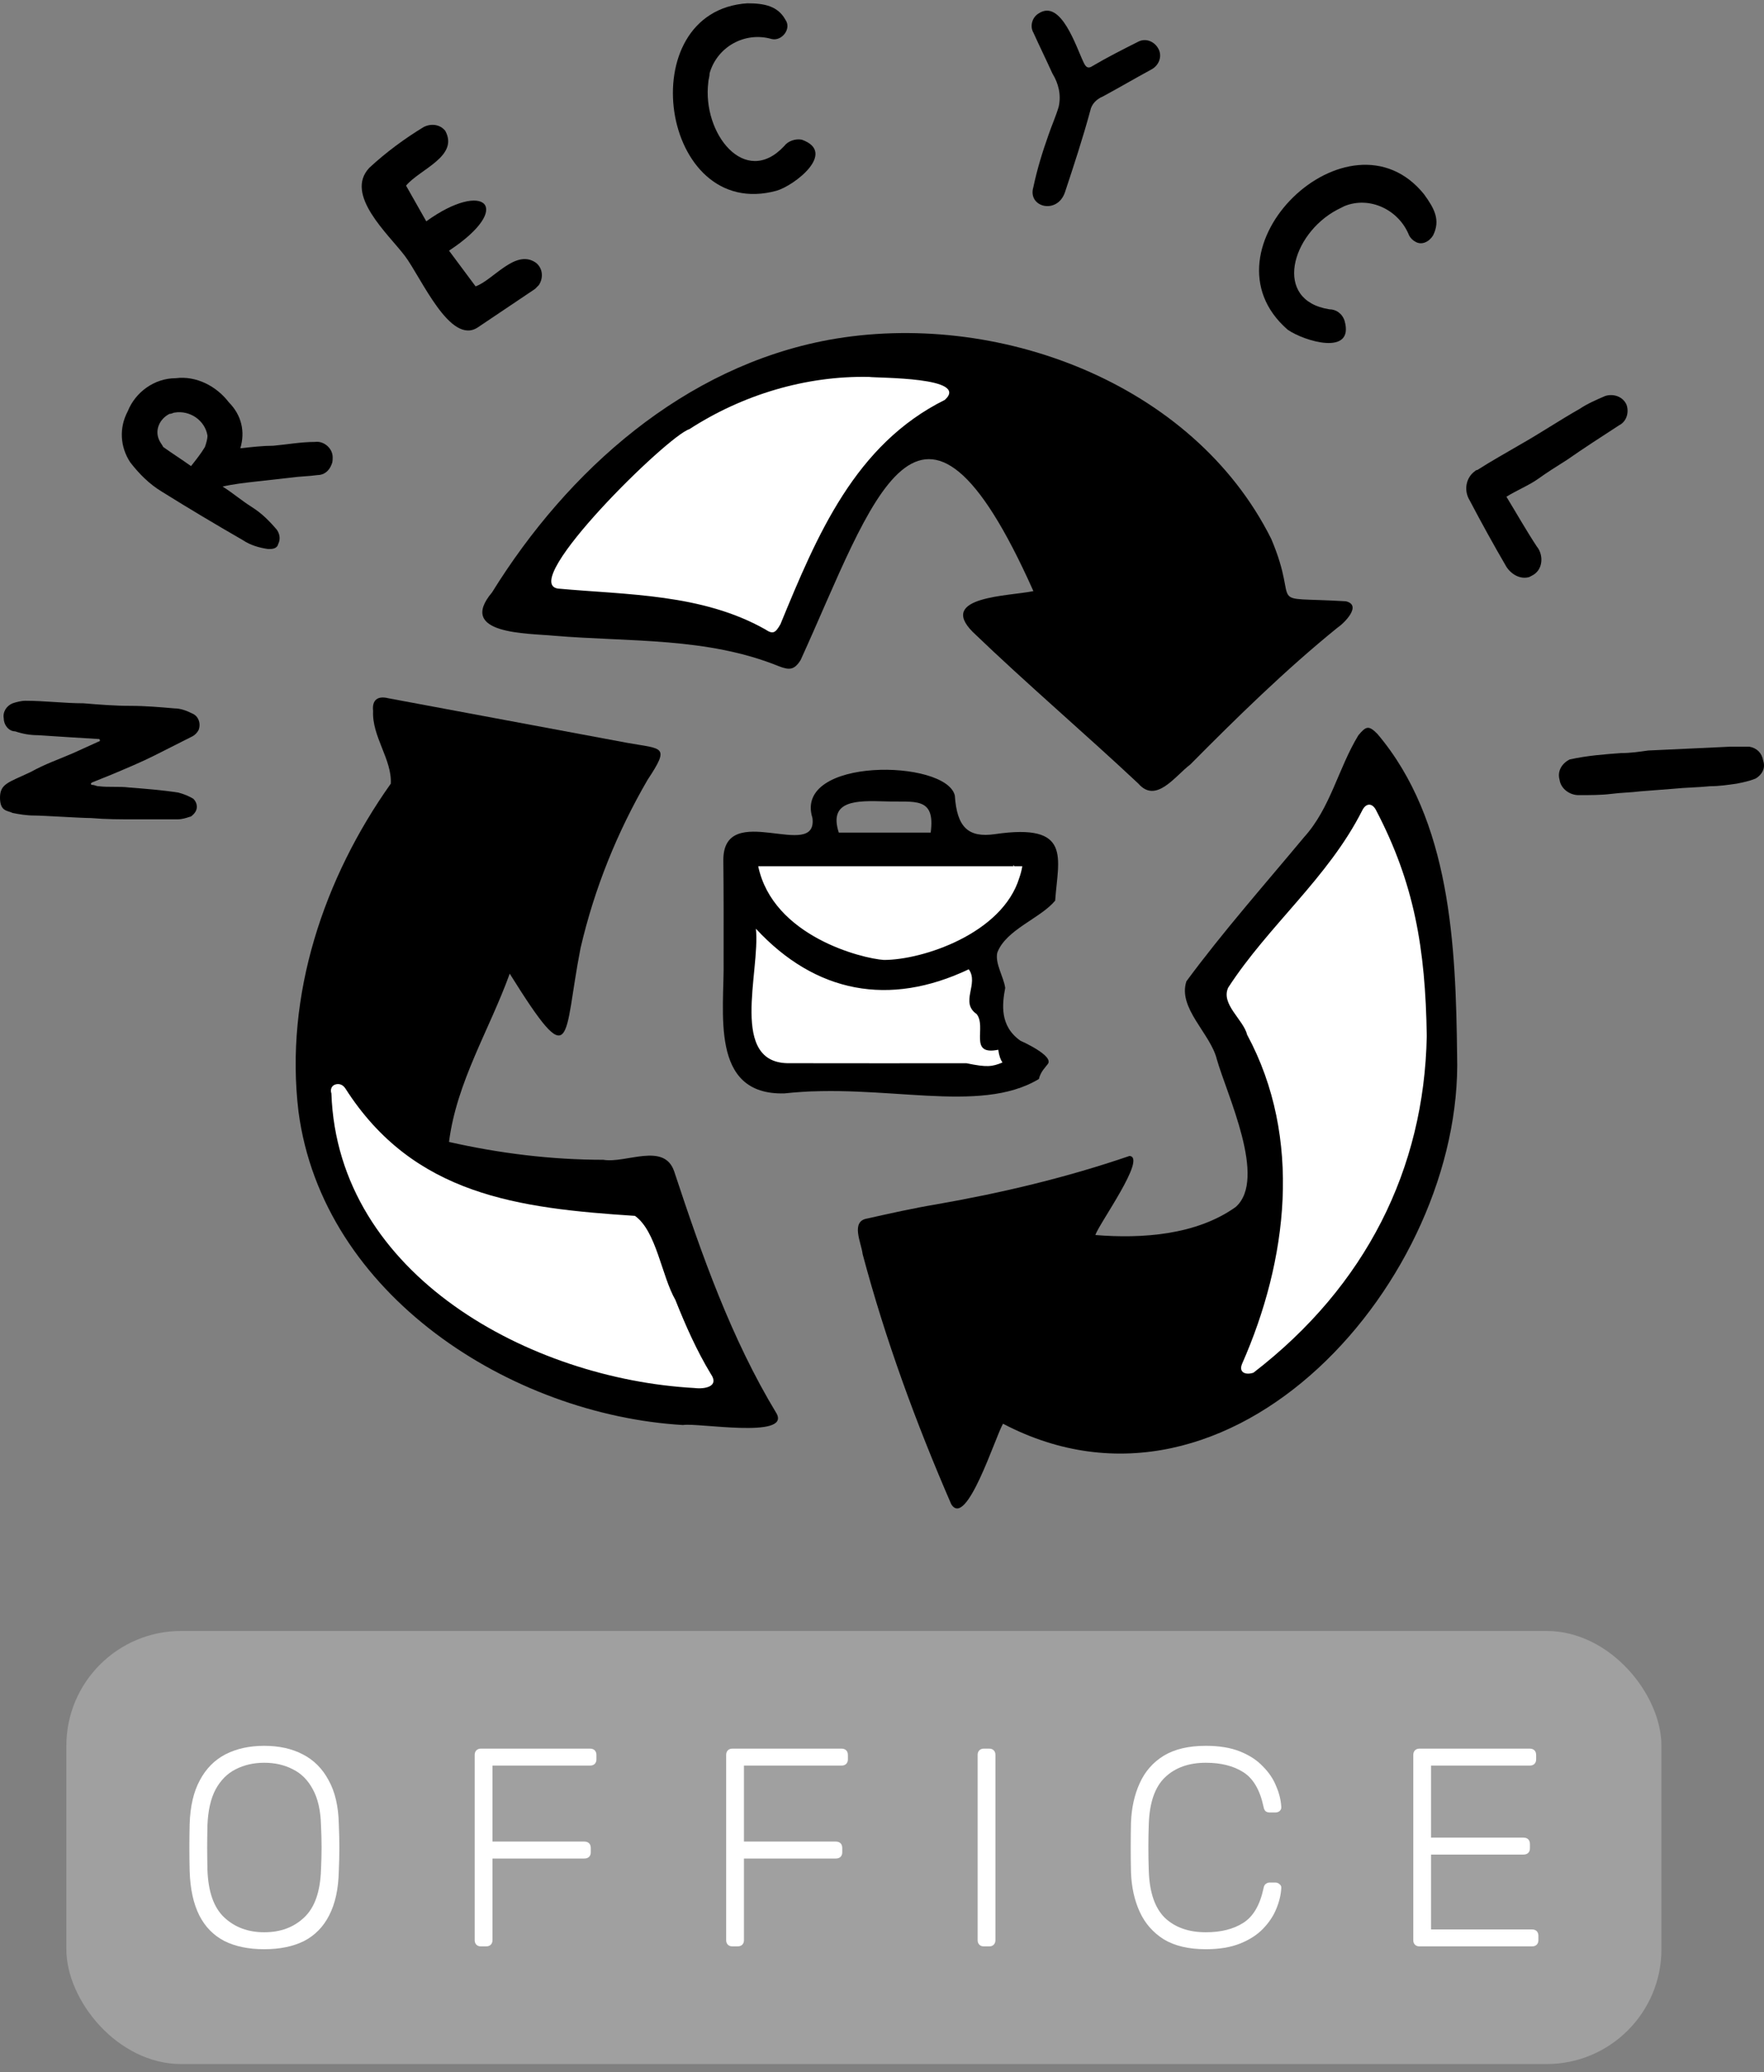 <svg width="172" height="202" viewBox="0 0 172 202" fill="none" xmlns="http://www.w3.org/2000/svg">
<rect x="0" y="0" width="172" height="202" fill="#808080" stroke="none"/>
<rect x="6.469" y="159" width="155.531" height="42.223" rx="11.197" fill="white" fill-opacity="0.25"/>
<path d="M25.764 190.027C24.24 190.027 22.945 189.76 21.88 189.228C20.816 188.677 19.998 187.842 19.429 186.722C18.86 185.583 18.548 184.151 18.493 182.425C18.474 181.599 18.465 180.828 18.465 180.112C18.465 179.396 18.474 178.625 18.493 177.798C18.548 176.091 18.878 174.677 19.484 173.557C20.09 172.419 20.926 171.574 21.991 171.023C23.074 170.472 24.332 170.197 25.764 170.197C27.196 170.197 28.444 170.472 29.509 171.023C30.593 171.574 31.437 172.419 32.043 173.557C32.667 174.677 32.998 176.091 33.035 177.798C33.071 178.625 33.09 179.396 33.09 180.112C33.09 180.828 33.071 181.599 33.035 182.425C32.998 184.151 32.686 185.583 32.098 186.722C31.529 187.842 30.712 188.677 29.647 189.228C28.582 189.76 27.288 190.027 25.764 190.027ZM25.764 188.374C27.343 188.374 28.637 187.897 29.647 186.942C30.675 185.987 31.226 184.436 31.299 182.288C31.336 181.461 31.355 180.736 31.355 180.112C31.355 179.488 31.336 178.762 31.299 177.936C31.263 176.504 30.997 175.338 30.501 174.438C30.023 173.539 29.372 172.887 28.545 172.483C27.738 172.061 26.81 171.849 25.764 171.849C24.735 171.849 23.808 172.061 22.982 172.483C22.174 172.887 21.522 173.539 21.027 174.438C20.549 175.338 20.283 176.504 20.228 177.936C20.21 178.762 20.2 179.488 20.2 180.112C20.2 180.736 20.21 181.461 20.228 182.288C20.301 184.436 20.852 185.987 21.88 186.942C22.909 187.897 24.203 188.374 25.764 188.374Z" fill="white"/>
<path d="M46.891 189.751C46.707 189.751 46.56 189.696 46.45 189.586C46.34 189.476 46.285 189.329 46.285 189.145V171.106C46.285 170.904 46.34 170.748 46.45 170.638C46.56 170.528 46.707 170.472 46.891 170.472H57.522C57.724 170.472 57.88 170.528 57.99 170.638C58.1 170.748 58.155 170.904 58.155 171.106V171.519C58.155 171.703 58.1 171.849 57.99 171.96C57.88 172.07 57.724 172.125 57.522 172.125H48.02V179.533H56.971C57.173 179.533 57.329 179.589 57.439 179.699C57.549 179.809 57.604 179.965 57.604 180.167V180.58C57.604 180.764 57.549 180.91 57.439 181.021C57.329 181.131 57.173 181.186 56.971 181.186H48.02V189.145C48.02 189.329 47.965 189.476 47.855 189.586C47.744 189.696 47.588 189.751 47.386 189.751H46.891Z" fill="white"/>
<path d="M71.411 189.751C71.227 189.751 71.08 189.696 70.97 189.586C70.86 189.476 70.805 189.329 70.805 189.145V171.106C70.805 170.904 70.86 170.748 70.97 170.638C71.08 170.528 71.227 170.472 71.411 170.472H82.042C82.244 170.472 82.4 170.528 82.51 170.638C82.62 170.748 82.675 170.904 82.675 171.106V171.519C82.675 171.703 82.62 171.849 82.51 171.96C82.4 172.07 82.244 172.125 82.042 172.125H72.54V179.533H81.491C81.693 179.533 81.849 179.589 81.959 179.699C82.069 179.809 82.124 179.965 82.124 180.167V180.58C82.124 180.764 82.069 180.91 81.959 181.021C81.849 181.131 81.693 181.186 81.491 181.186H72.54V189.145C72.54 189.329 72.485 189.476 72.375 189.586C72.265 189.696 72.109 189.751 71.906 189.751H71.411Z" fill="white"/>
<path d="M95.931 189.751C95.747 189.751 95.6 189.696 95.49 189.586C95.38 189.476 95.325 189.329 95.325 189.145V171.078C95.325 170.895 95.38 170.748 95.49 170.638C95.6 170.528 95.747 170.472 95.931 170.472H96.454C96.638 170.472 96.785 170.528 96.895 170.638C97.005 170.748 97.06 170.895 97.06 171.078V189.145C97.06 189.329 97.005 189.476 96.895 189.586C96.785 189.696 96.638 189.751 96.454 189.751H95.931Z" fill="white"/>
<path d="M117.578 190.027C115.907 190.027 114.539 189.705 113.474 189.063C112.427 188.402 111.647 187.511 111.133 186.391C110.619 185.271 110.334 183.995 110.279 182.563C110.261 181.81 110.252 181.002 110.252 180.139C110.252 179.276 110.261 178.45 110.279 177.661C110.334 176.229 110.619 174.952 111.133 173.832C111.647 172.694 112.427 171.804 113.474 171.161C114.539 170.518 115.907 170.197 117.578 170.197C118.881 170.197 119.992 170.381 120.91 170.748C121.828 171.115 122.572 171.602 123.141 172.208C123.728 172.795 124.16 173.438 124.435 174.135C124.729 174.815 124.894 175.485 124.931 176.146C124.949 176.311 124.894 176.449 124.766 176.559C124.656 176.651 124.518 176.697 124.353 176.697H123.802C123.655 176.697 123.526 176.66 123.416 176.587C123.306 176.495 123.233 176.339 123.196 176.118C122.847 174.484 122.186 173.364 121.213 172.758C120.258 172.152 119.046 171.849 117.578 171.849C115.907 171.849 114.576 172.327 113.584 173.282C112.611 174.218 112.088 175.724 112.014 177.798C111.959 179.304 111.959 180.846 112.014 182.425C112.088 184.5 112.611 186.015 113.584 186.97C114.576 187.906 115.907 188.374 117.578 188.374C119.046 188.374 120.258 188.071 121.213 187.465C122.186 186.859 122.847 185.739 123.196 184.105C123.233 183.885 123.306 183.738 123.416 183.665C123.526 183.573 123.655 183.527 123.802 183.527H124.353C124.518 183.527 124.656 183.582 124.766 183.692C124.894 183.784 124.949 183.912 124.931 184.078C124.894 184.739 124.729 185.418 124.435 186.116C124.16 186.795 123.728 187.438 123.141 188.044C122.572 188.631 121.828 189.109 120.91 189.476C119.992 189.843 118.881 190.027 117.578 190.027Z" fill="white"/>
<path d="M138.409 189.751C138.225 189.751 138.078 189.696 137.968 189.586C137.858 189.476 137.803 189.329 137.803 189.145V171.106C137.803 170.904 137.858 170.748 137.968 170.638C138.078 170.528 138.225 170.472 138.409 170.472H149.15C149.352 170.472 149.508 170.528 149.618 170.638C149.728 170.748 149.783 170.904 149.783 171.106V171.519C149.783 171.703 149.728 171.849 149.618 171.96C149.508 172.07 149.352 172.125 149.15 172.125H139.538V179.148H148.544C148.746 179.148 148.902 179.203 149.012 179.313C149.122 179.423 149.177 179.579 149.177 179.781V180.194C149.177 180.378 149.122 180.525 149.012 180.635C148.902 180.745 148.746 180.8 148.544 180.8H139.538V188.099H149.37C149.572 188.099 149.728 188.154 149.838 188.264C149.948 188.374 150.003 188.53 150.003 188.732V189.145C150.003 189.329 149.948 189.476 149.838 189.586C149.728 189.696 149.572 189.751 149.37 189.751H138.409Z" fill="white"/>
<path d="M98.922 105.662L77.575 106.427C74.149 106.55 71.304 103.823 71.304 100.414V85.429C71.304 83.303 73.037 81.579 75.176 81.579H101.075L96.087 94.117L98.92 105.664L98.922 105.662Z" fill="white"/>
<path d="M94.841 38.487C96.198 39.232 83.864 39.232 77.081 64.467L50.073 58.625C50.073 58.502 67.956 24.441 94.841 38.487Z" fill="white"/>
<path d="M118.521 137.057C117.288 137.926 130.36 119.156 117.533 96.534L134.06 77.144C133.936 77.144 157.124 112.82 118.521 137.057Z" fill="white"/>
<path d="M31.325 104.241C31.325 102.75 37.614 113.564 63.638 115.678L72.27 138.301C72.27 138.301 32.187 135.443 31.325 104.241Z" fill="white"/>
<path d="M100.762 57.627C89.663 32.767 85.099 48.925 78.069 64.34C77.453 65.335 76.96 65.335 75.972 64.961C68.942 62.103 61.419 62.597 54.02 61.977C51.429 61.728 44.523 61.854 47.978 57.751C55.377 45.816 66.723 35.748 80.783 33.139C97.062 30.155 116.303 37.24 123.95 52.529C126.909 59.491 122.962 58.122 131.227 58.619C132.829 58.991 131.103 60.734 130.363 61.231C125.307 65.332 120.619 69.933 116.058 74.531C114.577 75.651 112.727 78.384 111.001 76.397C105.697 71.425 100.148 66.701 94.846 61.605C91.391 58.125 98.422 58.125 100.767 57.627H100.762ZM84.728 36.745C78.562 36.622 72.396 38.486 67.216 41.841C65.118 42.464 50.565 56.758 54.389 57.379C61.171 57.999 68.449 57.876 74.615 61.357C75.355 61.854 75.6 61.728 76.096 60.859C79.671 52.158 83.373 43.333 92.129 38.983C94.596 36.745 85.592 36.868 84.73 36.745H84.728Z" fill="black"/>
<path d="M49.702 94.918C47.728 100.387 44.521 105.483 43.781 111.327C48.714 112.444 53.77 113.067 58.827 113.067C61.048 113.439 64.747 111.327 65.733 114.187C68.447 122.392 71.282 130.471 75.722 137.804C77.079 140.29 67.952 138.673 66.595 138.924C49.823 137.93 31.447 126.244 29.102 108.346C27.744 97.034 31.568 85.598 38.105 76.398C38.229 74.035 36.255 71.8 36.379 69.314C36.255 68.194 36.872 67.822 37.86 68.071L61.169 72.421C64.621 73.043 65.362 72.669 63.143 76.024C60.184 81.12 57.962 86.59 56.605 92.434C54.879 101.259 55.989 104.988 49.699 94.92L49.702 94.918ZM67.709 135.315C68.695 135.441 70.175 135.19 69.311 133.949C67.954 131.712 66.845 129.225 65.859 126.739C64.502 124.378 64.009 120.026 61.912 118.534C50.566 117.789 40.329 116.545 33.67 106.103C33.422 105.731 33.053 105.606 32.682 105.731C32.313 105.855 32.189 106.229 32.313 106.6C32.93 124.376 51.799 134.444 67.709 135.315Z" fill="black"/>
<path d="M97.801 138.796C97.06 140.04 94.225 149.113 92.744 146.627C89.292 138.671 86.331 130.592 84.112 122.264C83.988 121.146 82.879 119.032 84.605 118.783C86.823 118.286 89.044 117.789 91.263 117.417C97.677 116.299 103.966 114.805 110.132 112.693C111.858 112.819 107.173 119.281 106.802 120.401C111.366 120.775 116.667 120.401 120.491 117.666C123.574 114.931 119.626 106.726 118.641 103.245C118.024 100.759 114.818 98.273 115.682 95.664C119.257 90.817 123.328 86.216 127.152 81.618C129.742 78.76 130.482 74.905 132.456 71.672C133.196 70.801 133.444 70.678 134.306 71.549C141.46 80.003 141.952 92.183 142.076 102.874C142.693 124.627 120.124 150.482 97.801 138.799V138.796ZM139.117 101.008C138.993 92.431 137.884 86.09 134.184 79.006C133.815 78.26 133.196 78.26 132.827 79.006C129.497 85.593 123.702 90.194 119.755 96.284C119.015 97.899 121.236 99.391 121.605 100.882C127.03 110.95 125.552 122.884 121.112 132.952C120.743 133.821 121.481 134.073 122.221 133.821C133.199 125.368 138.872 113.934 139.117 101.005V101.008Z" fill="black"/>
<path d="M9.004 76.522C9.251 76.522 9.373 76.648 9.62 76.648C10.606 76.771 11.594 76.648 12.579 76.771C14.182 76.897 15.786 77.02 17.388 77.268C17.881 77.391 18.498 77.64 18.869 77.889C19.238 78.263 19.362 78.883 18.869 79.38C18.745 79.504 18.622 79.629 18.5 79.629C18.131 79.752 17.76 79.878 17.267 79.878H13.196C11.715 79.878 10.358 79.878 8.88 79.752C7.894 79.752 4.192 79.504 3.331 79.504C2.59 79.504 1.85 79.38 1.233 79.255C0.74 79.006 0 79.132 0 77.763C0 76.394 0.864 76.271 2.959 75.277C4.561 74.408 5.426 74.159 7.151 73.413L9.618 72.293C9.618 72.293 9.742 72.293 9.742 72.17C9.742 72.17 9.742 72.045 9.618 72.045C7.52 71.922 5.547 71.796 3.697 71.673C2.957 71.673 2.216 71.548 1.478 71.299C0.862 71.299 0.369 70.679 0.369 70.056C0.245 69.433 0.617 68.813 1.233 68.564C1.602 68.439 2.097 68.315 2.466 68.315C4.316 68.315 6.29 68.564 8.139 68.564C9.62 68.687 11.223 68.813 12.703 68.813C14.184 68.813 15.541 68.936 17.019 69.061C17.636 69.061 18.253 69.31 18.745 69.559C19.362 69.807 19.61 70.553 19.362 71.173C19.238 71.422 18.993 71.671 18.745 71.794C17.512 72.416 16.279 73.037 15.046 73.66C13.813 74.282 12.332 74.903 10.854 75.523C10.237 75.772 9.62 76.02 9.004 76.269C8.756 76.394 8.88 76.518 9.004 76.518V76.522Z" fill="black"/>
<path d="M23.433 43.703C24.543 43.58 25.654 43.455 26.64 43.455C27.997 43.332 29.354 43.083 30.711 43.083C31.575 42.96 32.437 43.703 32.437 44.575C32.437 44.824 32.437 45.072 32.313 45.321C32.065 45.941 31.573 46.315 30.956 46.315C30.092 46.438 29.23 46.438 28.366 46.564L25.035 46.936C23.926 47.061 22.814 47.184 21.705 47.433C22.69 48.053 23.555 48.799 24.54 49.422C25.528 50.042 26.266 50.788 27.006 51.66C27.254 52.034 27.378 52.531 27.13 53.028C27.006 53.525 26.514 53.525 26.145 53.525C25.28 53.402 24.419 53.154 23.678 52.657C21.088 51.165 18.374 49.55 15.784 47.933C14.551 47.187 13.565 46.192 12.701 45.075C11.715 43.583 11.592 41.719 12.453 40.102C13.194 38.239 15.044 36.87 17.141 36.87C19.114 36.621 21.088 37.616 22.321 39.231C23.555 40.474 23.923 42.091 23.431 43.706L23.433 43.703ZM18.624 45.444C19.117 44.821 19.61 44.201 19.981 43.578C20.105 43.206 20.229 42.832 20.229 42.46C19.981 40.969 18.503 39.974 17.022 40.223C16.898 40.223 16.774 40.346 16.529 40.346C15.544 40.843 15.048 41.963 15.544 42.955C15.667 43.204 15.791 43.327 15.913 43.576C16.777 44.196 17.762 44.819 18.627 45.441L18.624 45.444Z" fill="black"/>
<path d="M43.783 24.437L46.373 27.918C48.099 27.298 50.197 24.314 52.17 25.557C52.91 26.055 53.034 27.049 52.539 27.795C52.415 27.918 52.291 28.044 52.17 28.167C50.32 29.41 48.471 30.653 46.621 31.896C43.907 33.762 41.071 27.049 39.467 24.935C37.865 22.823 33.546 18.968 36.012 16.358C37.615 14.867 39.467 13.5 41.317 12.38C42.057 12.008 42.919 12.132 43.414 12.752C44.771 15.238 40.948 16.481 39.591 18.096L41.564 21.577C47.237 17.476 50.197 20.211 43.785 24.435L43.783 24.437Z" fill="black"/>
<path d="M72.889 0.323C74.491 0.323 75.848 0.571 76.589 1.938C77.205 2.807 76.22 4.05 75.232 3.801C72.641 3.055 69.928 4.547 69.187 7.156C69.187 7.528 69.063 7.777 69.063 8.025C68.447 12.998 72.639 18.342 76.463 14.241C76.832 13.744 77.572 13.495 78.188 13.62C81.643 14.864 77.448 18.096 75.722 18.593C64.376 21.7 61.417 1.066 72.887 0.32L72.889 0.323Z" fill="black"/>
<path d="M138.872 18.967C139.86 20.333 140.474 21.453 139.736 22.945C139.365 23.566 138.627 23.94 138.01 23.566C137.762 23.442 137.517 23.194 137.393 22.945C136.405 20.459 133.57 19.093 131.104 20.087C130.856 20.21 130.611 20.336 130.363 20.459C125.923 22.82 124.074 29.284 129.623 30.155C130.24 30.155 130.856 30.527 131.104 31.273C132.089 34.754 127.157 33.262 125.554 32.142C116.551 24.311 131.597 9.891 138.874 18.965L138.872 18.967Z" fill="black"/>
<path d="M146.887 48.43C147.872 50.045 148.86 51.785 149.846 53.277C150.463 54.023 150.463 55.266 149.722 55.886C149.598 56.009 149.353 56.135 149.106 56.258C148.241 56.507 147.38 56.009 146.887 55.264C145.654 53.151 144.42 50.914 143.311 48.799C142.694 47.805 142.942 46.562 143.804 45.941C143.886 45.859 143.969 45.818 144.051 45.818C145.408 44.947 146.765 44.201 148.244 43.332C150.217 42.214 152.067 40.971 154.041 39.851C154.781 39.354 155.643 38.982 156.507 38.608C157.247 38.359 158.233 38.608 158.604 39.477C158.852 40.223 158.604 41.094 157.864 41.466C156.138 42.584 154.41 43.704 152.808 44.821C151.822 45.444 150.834 46.064 149.972 46.685C149.108 47.307 147.875 47.805 146.889 48.425L146.887 48.43Z" fill="black"/>
<path d="M100.762 18.225C101.131 16.485 101.626 14.87 102.243 13.129C102.49 12.383 102.983 11.266 103.231 10.394C103.478 9.277 103.231 8.157 102.614 7.162C101.998 5.796 101.381 4.553 100.764 3.184C100.395 2.564 100.641 1.693 101.257 1.321C103.476 -0.171 104.957 4.676 105.697 6.168C105.945 6.665 106.19 6.665 106.561 6.416C108.042 5.547 109.52 4.802 111.001 4.056C111.742 3.684 112.606 4.056 112.975 4.802C113.344 5.547 112.975 6.416 112.234 6.791C110.632 7.66 109.151 8.531 107.547 9.4C106.93 9.649 106.437 10.146 106.314 10.766C105.573 13.501 104.711 16.11 103.847 18.722C103.107 20.96 100.148 20.214 100.764 18.225H100.762Z" fill="black"/>
<path d="M158.11 73.416C158.974 73.416 159.836 73.29 160.7 73.167C163.29 73.042 166.004 72.918 168.716 72.793H170.566C171.306 72.918 171.799 73.416 171.923 74.162C172.17 74.907 171.799 75.528 171.182 75.902C170.566 76.151 169.949 76.274 169.332 76.399C168.468 76.522 167.606 76.648 166.742 76.648C165.509 76.771 164.4 76.771 163.167 76.897L159.96 77.145C158.974 77.268 158.11 77.268 157.124 77.394C156.139 77.517 155.027 77.517 153.918 77.517C153.053 77.517 152.192 76.897 152.068 76.025C151.82 75.154 152.315 74.41 153.056 74.036C154.782 73.662 156.386 73.539 158.112 73.413L158.11 73.416Z" fill="black"/>
<path d="M97.019 81.319C94.382 81.701 93.305 80.624 93.101 77.553C92.246 74 77.339 73.788 79.218 79.745C79.752 84.052 70.566 77.935 70.529 83.822C70.566 87.083 70.561 90.4 70.556 93.608C70.651 98.578 69.126 106.79 76.482 106.594C86.151 105.532 95.448 108.714 101.298 105.19C101.466 104.475 101.925 104.06 102.16 103.741C102.833 102.925 99.495 101.458 99.495 101.458C97.453 100.017 97.718 97.885 98.014 96.309C97.861 95.225 97.007 93.934 97.24 92.877C98.084 90.622 101.451 89.531 102.884 87.805C103.177 83.658 104.566 80.216 97.019 81.319ZM86.318 78.126C89.127 78.234 91.229 77.58 90.748 81.169H81.786C80.752 77.978 83.568 78.046 86.318 78.126ZM97.339 102.339C97.407 102.908 97.555 103.3 97.745 103.584C96.708 104 96.235 104.065 94.237 103.654C87.787 103.654 83.551 103.664 77.043 103.65C71.005 103.799 74.151 94.74 73.705 90.54C79.528 96.821 86.714 98.17 94.46 94.496C95.482 95.901 93.567 97.719 95.227 98.858C96.242 100.13 94.385 102.935 97.339 102.339ZM99.393 85.567C97.73 91.02 89.957 93.589 86.18 93.584C84.036 93.441 75.365 91.276 73.93 84.45H98.825L98.82 84.307C98.847 84.356 98.871 84.402 98.898 84.45H99.679C99.616 84.838 99.519 85.21 99.393 85.567Z" fill="black"/>
</svg>

